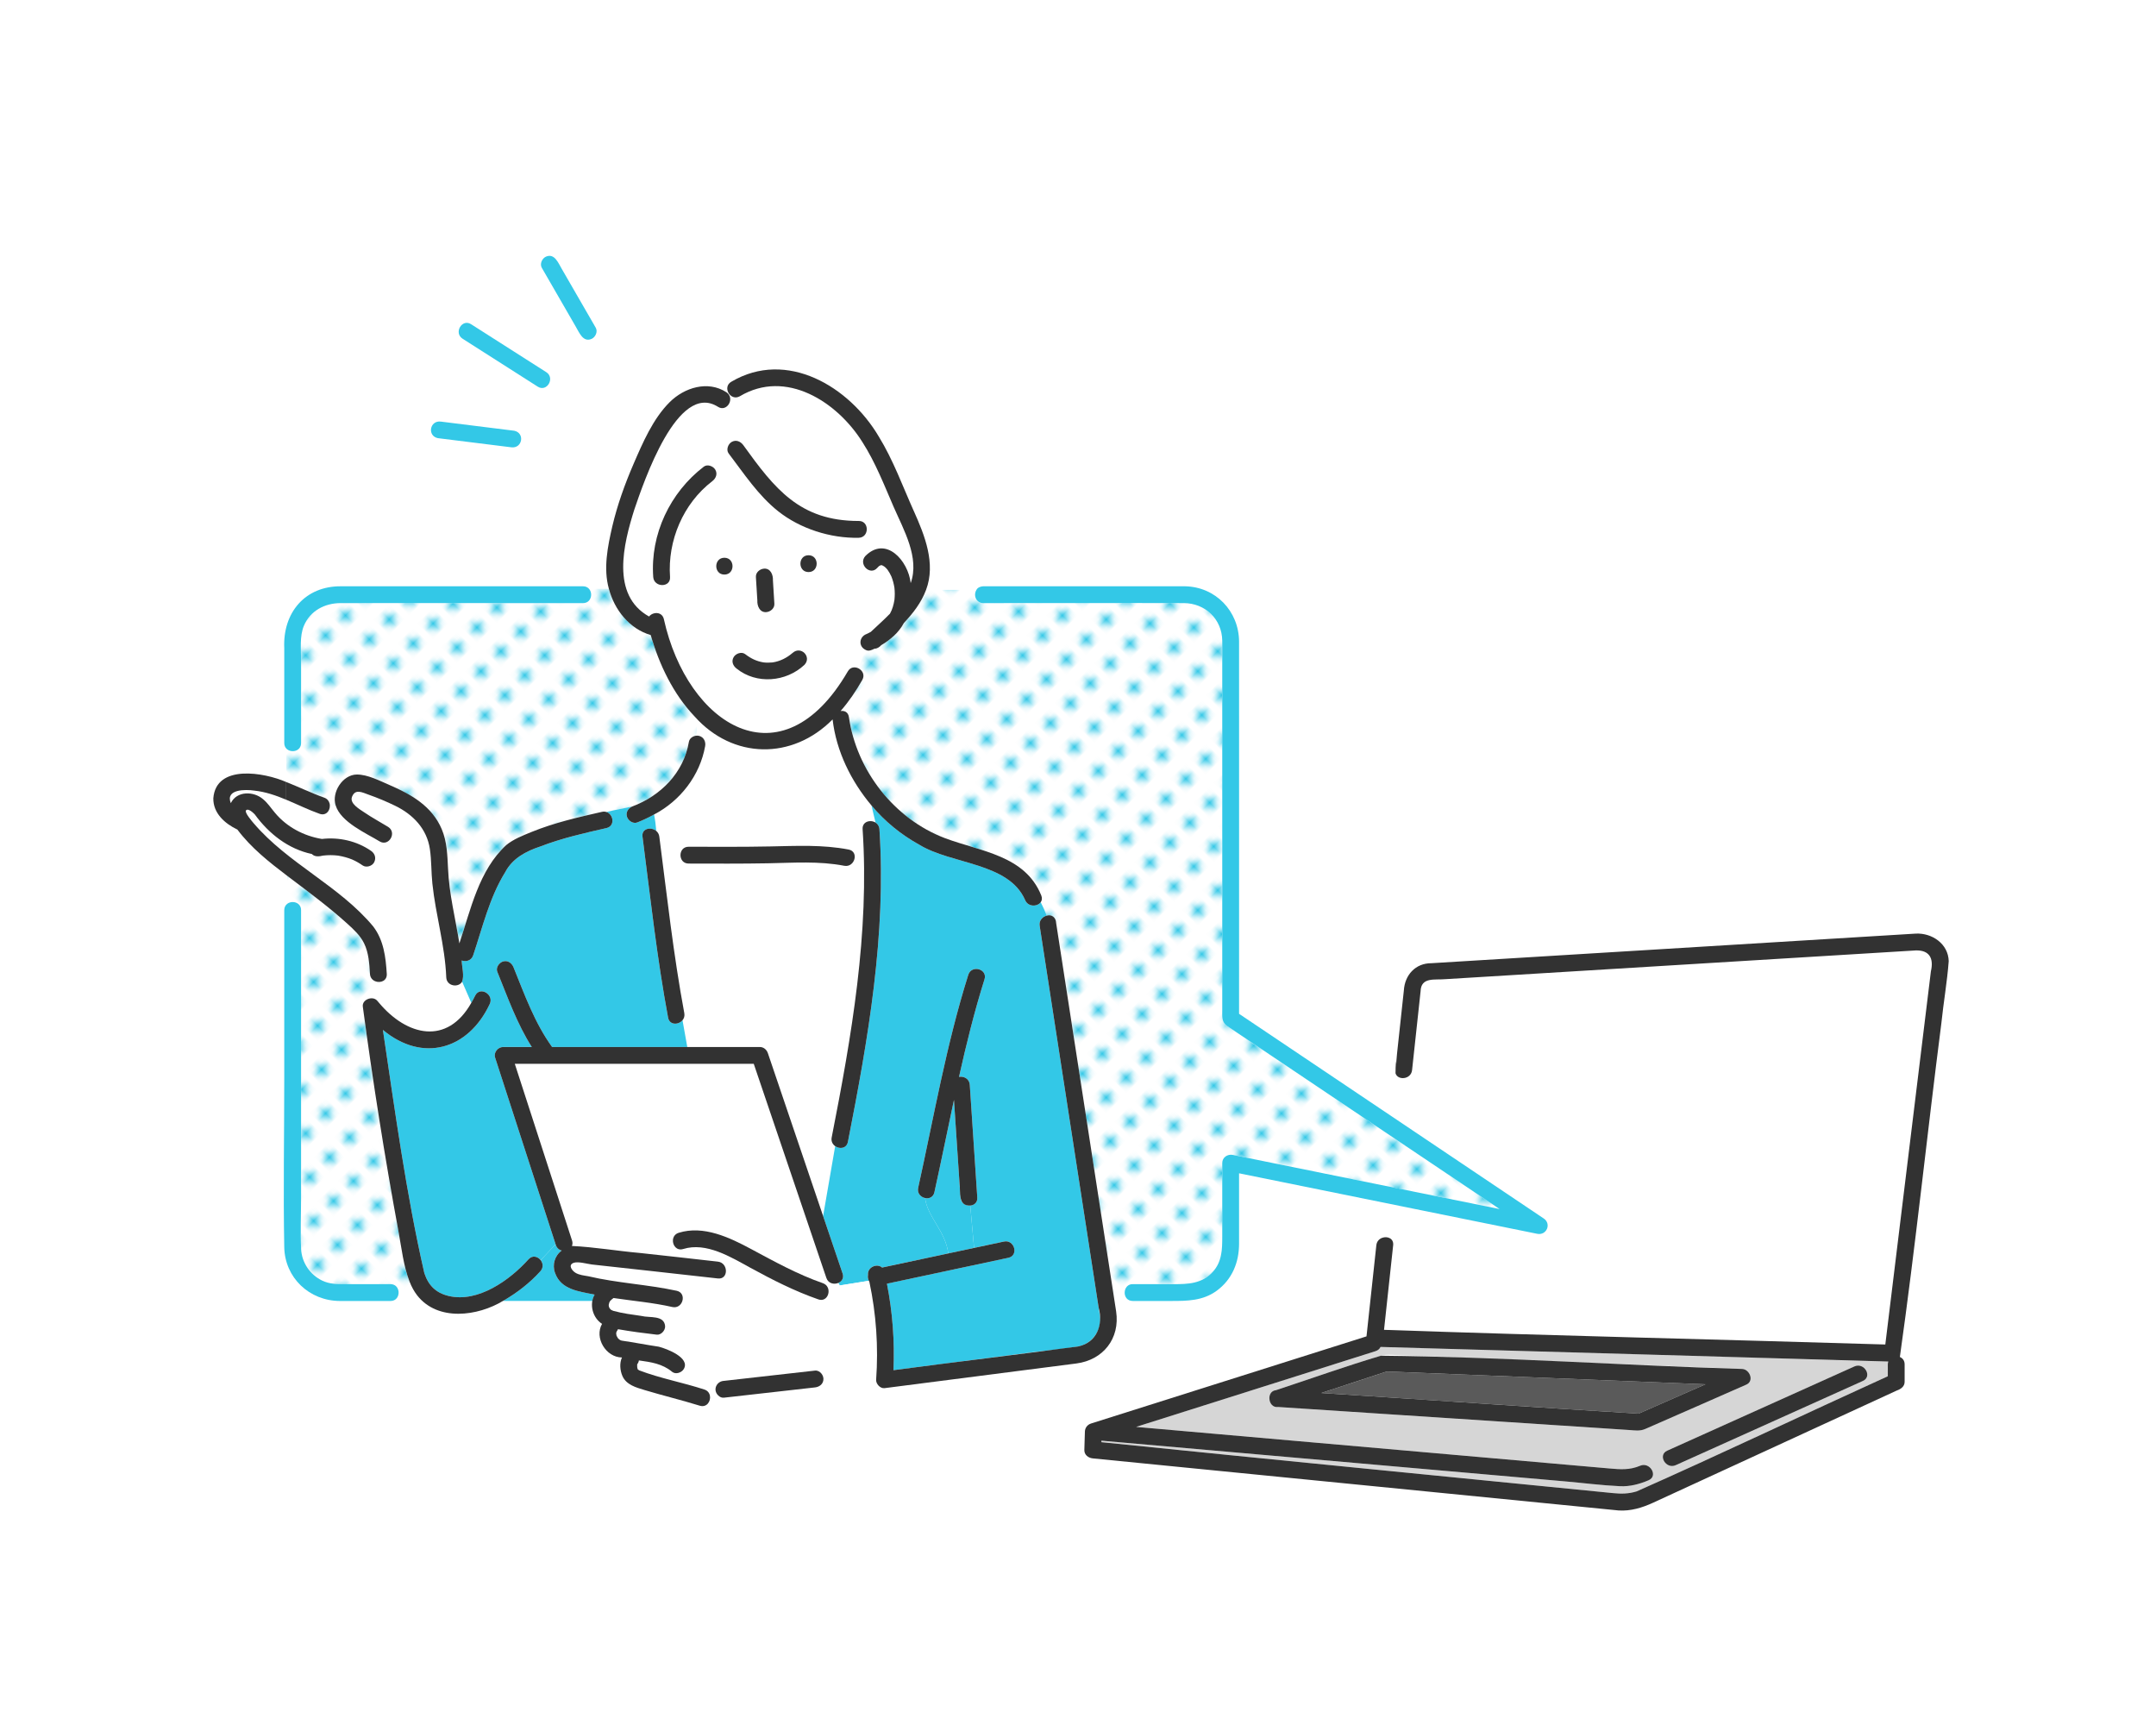<?xml version="1.0" encoding="UTF-8"?><svg id="a" xmlns="http://www.w3.org/2000/svg" width="400" height="320" xmlns:xlink="http://www.w3.org/1999/xlink" viewBox="0 0 400 320"><defs><style>.c{fill:#5a5a5a;}.d{fill:#fff;}.e{fill:none;}.f{fill:#d6d6d6;}.g{fill:url(#b);}.h{fill:#33c8e7;}.i{fill:#323232;}</style><pattern id="b" x="0" y="0" width="4.978" height="5.185" patternTransform="translate(5470.123 -8301.479) rotate(-45) scale(1.045)" patternUnits="userSpaceOnUse" viewBox="0 0 4.978 5.185"><rect class="e" x="0" width="4.978" height="5.185"/><rect class="d" x="0" y="-0" width="4.978" height="5.185"/><circle class="h" cx="2.489" cy="2.592" r="1.058"/></pattern></defs><path class="f" d="M315.31,251.552c-19.725-.562-39.449-1.124-59.174-1.686-.165.344-.465.634-.928.78-14.81,4.684-29.62,9.369-44.43,14.053,27.085,2.378,54.17,4.755,81.255,7.133,2.188.192,4.377.384,6.565.576,1.981.174,3.74.325,5.692-.506,1.828-.779,3.416,1.909,1.575,2.694-1.68.716-3.455,1.19-5.3,1.105-3.435-.158-6.881-.604-10.306-.905-28.637-2.513-57.273-5.028-85.91-7.541-.003.093-.006.185-.008.278,31.636,3.238,63.296,6.293,94.942,9.449,1.492.148,2.88.141,4.366-.321,15.605-6.922,31.044-14.29,46.595-21.359.049-.897-.113-1.859.091-2.732-11.673-.246-23.347-.755-35.024-1.018ZM305.234,265.088c-1.016.441-1.93.26-3.015.189-21.697-1.423-43.394-2.846-65.09-4.268-.963.142-1.582-.668-1.614-1.51-.066-.757.336-1.526,1.212-1.609,6.483-2.132,12.934-4.451,19.474-6.394.888-.264,1.691-.174,2.616-.137,21.465.864,42.931,1.728,64.396,2.592,1.406.057,2.302,2.243.787,2.907-6.255,2.743-12.5,5.512-18.767,8.231ZM345.622,256.174c-11.576,5.209-23.153,10.417-34.729,15.626-1.818.818-3.403-1.872-1.575-2.694,11.576-5.208,23.152-10.417,34.729-15.626,1.818-.818,3.403,1.872,1.575,2.694Z"/><path class="c" d="M263.888,254.683c-2.268-.096-4.54-.175-6.806-.274.615.068.303-.021-.135.123-3.94,1.294-7.88,2.588-11.82,3.881,19.629,1.256,39.26,2.637,58.885,3.827,4.137-1.814,8.273-3.628,12.409-5.442-17.511-.704-35.022-1.409-52.533-2.114Z"/><path class="d" d="M258.471,230.999c-.565,5.232-1.13,10.464-1.695,15.696,30.994,1.078,62.001,1.772,93.002,2.72,2.819-23.079,5.639-46.158,8.459-69.236.525-2.34-.18-3.937-2.814-3.866-30.094,1.836-60.209,3.676-90.293,5.516-1.202.202-1.456.999-1.572,2.074-.526,4.87-1.052,9.74-1.578,14.61-.191,1.767-2.695,1.963-3.076.565l-2.451,30.542c.954-.337,2.155.117,2.019,1.38Z"/><path class="h" d="M303.722,262.366c.03-.015.062-.026.092-.041-.287.099-.55.267-.092.041Z"/><path class="i" d="M309.319,269.106c-1.828.823-.244,3.512,1.575,2.694,11.576-5.209,23.153-10.417,34.729-15.626,1.828-.822.243-3.512-1.575-2.694-11.576,5.208-23.152,10.417-34.729,15.626Z"/><path class="i" d="M355.426,173.192c-29.955,1.839-59.912,3.646-89.866,5.49-2.963-.008-4.929,2.196-5.103,5.04-.416,3.854-.832,7.709-1.249,11.563l-.304,3.793c.381,1.398,2.885,1.202,3.076-.565.526-4.87,1.052-9.74,1.578-14.61.073-2.713,2.642-2.077,4.572-2.258,29.098-1.771,58.195-3.565,87.293-5.333,2.557-.08,3.373,1.496,2.814,3.866-2.819,23.079-5.639,46.158-8.459,69.236-31-.947-62.007-1.642-93.002-2.72.565-5.232,1.13-10.464,1.695-15.696.136-1.262-1.064-1.717-2.019-1.38l-.604,7.532.604-7.532c-.553.195-1.023.654-1.101,1.38-.609,5.636-1.217,11.272-1.826,16.908-17.034,5.388-34.067,10.775-51.101,16.163-.674.213-1.124.796-1.145,1.504-.034,1.136-.068,2.272-.102,3.408-.027.903.741,1.479,1.56,1.56,32.522,3.219,65.046,6.442,97.568,9.66,2.238.144,4.376-.509,6.382-1.432,4.208-1.937,8.416-3.874,12.624-5.811,10.87-5.004,21.741-10.008,32.611-15.012.763-.267,1.463-.761,1.441-1.654v-3.196c0-.703-.385-1.155-.883-1.366,2.896-20.532,5.043-41.251,7.69-61.844.396-3.866,1.082-7.723,1.372-11.587-.081-3.222-3.099-5.259-6.116-5.109ZM350.243,253.098v2.205c-15.55,7.069-30.99,14.437-46.595,21.359-1.486.461-2.874.469-4.366.321-31.646-3.156-63.306-6.211-94.942-9.449.003-.093.006-.185.008-.278,28.637,2.513,57.273,5.028,85.91,7.541,3.425.301,6.871.747,10.306.905,1.844.085,3.62-.389,5.3-1.105,1.841-.785.253-3.473-1.575-2.694-1.952.832-3.71.68-5.692.506-2.188-.192-4.377-.384-6.565-.576-27.085-2.378-54.17-4.755-81.255-7.133,14.81-4.684,29.62-9.368,44.43-14.053.463-.146.763-.436.928-.78,31.4.874,62.805,1.812,94.198,2.705-.054.158-.091.33-.091.527Z"/><path class="i" d="M259.198,195.382c-.064,1.217-.416,2.49-.294,3.696l.304-3.793c-.003.032-.007.064-.01.097Z"/><path class="i" d="M323.213,253.95c-22.324-.668-44.721-2.246-67.012-2.455-6.541,1.943-12.992,4.263-19.475,6.394-.876.083-1.278.852-1.212,1.609.032.842.65,1.652,1.614,1.51,21.697,1.423,43.394,2.846,65.09,4.268,1.085.071,2.0.252,3.015-.189,6.266-2.718,12.511-5.487,18.767-8.231,1.514-.664.619-2.85-.787-2.907ZM303.722,262.366c-.458.226-.194.059.092-.041-.03.014-.062.026-.092.041ZM304.825,261.882c-.27.119-.543.236-.814.357-19.625-1.189-39.256-2.571-58.885-3.827,3.94-1.293,7.88-2.587,11.82-3.881.438-.144.75-.054.135-.123,19.778.796,39.56,1.592,59.34,2.388-3.865,1.695-7.73,3.39-11.596,5.086Z"/><path class="g" d="M270.822,219.321c-14.371-9.66-28.753-19.305-43.122-28.967-1.1-.773-.938-1.769-.938-2.939v-64.438c0-1.375.018-2.751,0-4.126-.053-4.002-3.165-6.949-7.125-6.972-12.297-.039-24.595.02-36.892,0-1.513.233-2.278-1.381-1.59-2.452h-9.343c-.879,2.36-2.412,4.332-4.116,6.148-.952,1.781-2.516,3.123-4.201,4.111-.332.368-.809.673-1.246.649-.52.264-1.105.544-1.667.218-.556,1.143-.937,2.285-1.319,3.428.736.364,1.239,1.232.716,2.153-1.153,2.033-2.483,4.001-4.027,5.769.698-.118,1.406.19,1.541,1.1,1.402,9.929,8.426,18.923,17.833,22.484,6.598,2.48,14.852,3.162,17.86,10.628.204.506.125.931-.106,1.249.423.831.793,1.662,1.129,2.493.933-.267,1.701.349,1.734,1.362,3.614,23.22,7.163,46.473,10.77,69.703h2.378c-.771-.787-.524-2.424.739-2.667,2.617-.09,5.25-.003,7.871-.033,6.168.319,9.412-2.558,9.06-8.838 0-4.543 0-9.087 0-13.63,0-1.068.993-1.703,1.975-1.504,16.494,3.347,32.988,6.693,49.481,10.04-2.465-1.656-4.931-3.312-7.396-4.968Z"/><path class="h" d="M113.032,241.658c.005-.014.009-.025.014-.04-.063.109-.047.095-.014.04Z"/><path class="h" d="M112.92,242.097c.012-.016.014-.03.021-.045.001-.02.003-.025.004-.04-.008.029-.012.067-.026.085Z"/><path class="h" d="M112.945,242.257c-.001-.008-.002-.015-.003-.024-.002.111.005.089.003.024Z"/><path class="h" d="M165.942,109.027c-.009-.076-.036-.23,0,0h0Z"/><path class="h" d="M112.941,242.233c0-.012-0-.012 0-.028-.004-.033-.012-.066-.026-.091.014.024.02.073.026.119Z"/><path class="h" d="M112.946,242.012c.009-.031.022-.055.028-.092-.006-.022-.02.008-.028.092Z"/><path class="h" d="M113.216,241.302c.037-.042.101-.108.095-.105-.035.019-.066.059-.095.105Z"/><path class="h" d="M113.324,242.95c-.045-.043-.104-.101-.101-.086.004.021.048.053.101.086Z"/><path class="d" d="M160.249,158.326h-1.8c.459.992-.375,2.56-1.825,2.28-4.689-.906-9.456-.545-14.198-.458-4.889.089-9.779.058-14.669.049-.961-.002-1.456-.716-1.499-1.459h-3.486c1.232,9.76,2.379,19.533,4.184,29.208.1.534-.054.98-.332,1.313l.887,4.966h13.446c.715,0,1.282.49,1.504,1.145,3.416,10.071,6.832,20.141,10.248,30.212l2.241-12.964c-.473-.334-.788-.9-.647-1.617,3.408-17.344,6.491-34.949,5.945-52.674Z"/><path class="d" d="M127.757,157.077c5.058.01,10.117.043,15.175-.058,4.875-.098,9.701-.352,14.521.579.514.1.834.379.995.729h1.8c-.046-1.501-.109-3.002-.21-4.505-.095-1.427,1.45-1.827,2.402-1.226-.238-1.057-.538-2.114-.75-3.17-3.8-4.515-6.539-10.075-7.221-15.968-7.471,7.555-18.503,7.413-25.604-.554.461,1.192.512,2.385.267,3.577,1.108-.169,1.923.922,1.686,1.954-.97,5.423-4.61,10.129-9.47,12.658.195.985.327,2.015.408,3.057.289.246.505.592.564,1.046.153,1.18.302,2.361.451,3.542h3.486c-.046-.813.45-1.663,1.499-1.661Z"/><path class="h" d="M204.098,244.314c-3.735-24.188-7.474-48.378-11.21-72.567-.155-1.004.552-1.699,1.321-1.89-.336-.831-.706-1.662-1.129-2.493-.619.854-2.362.92-2.902-.42-3.058-6.976-13.683-6.574-19.646-10.258-3.353-1.844-6.388-4.323-8.841-7.261.212,1.057.512,2.114.75,3.17.388.244.679.65.718,1.226,1.304,19.511-2.1,38.937-5.847,58.008-.246,1.25-1.542,1.367-2.362.788l-2.241,12.964c1.204,3.55,2.408,7.1,3.612,10.65.292.861-.163,1.496-.808,1.763l.28.466,5.404-.865c-.168-.345-.232-.736-.157-1.096-.142-1.467,1.7-2.189,2.608-1.362,4.094-.873,8.189-1.747,12.284-2.621-.473-4.07-3.909-6.827-4.304-10.272-.793-.172-1.504-.883-1.279-1.903,2.918-13.21,5.225-26.581,9.296-39.507.602-1.911,3.613-1.09,3.009.83-1.877,5.96-3.372,12.016-4.732,18.106.864-.167,1.923.322,1.999,1.465.058.877.117,1.755.175,2.632.406,6.095.813,12.189,1.219,18.284.062.936-.584,1.427-1.305,1.488l.705,7.857c1.847-.394,3.694-.788,5.54-1.182,1.961-.418,2.792,2.59.829,3.009-7.511,1.603-15.022,3.205-22.533,4.807,1.038,5.282,1.448,10.665,1.209,16.044,8.631-1.11,17.262-2.22,25.893-3.33,2.794-.359,5.647-.582,8.42-1.083,2.494-.45,4.305-2.956,4.024-5.45Z"/><path class="h" d="M178.195,222.153c-.402-6.037-.805-12.074-1.207-18.111-1.222,5.708-2.371,11.434-3.63,17.131-.207.939-1.003,1.232-1.73,1.074.395,3.445,3.831,6.202,4.304,10.272,1.594-.34,3.189-.68,4.783-1.02l-.705-7.857c-.824.07-1.745-.425-1.815-1.488Z"/><path class="d" d="M155.514,237.995c-.784.325-1.849.105-2.201-.933-4.491-13.239-8.981-26.478-13.471-39.717h-44.334c3.541,10.925,7.081,21.849,10.621,32.774.126.389.097.73-.025,1.014,4.198.198,8.454.933,12.662,1.303,1.782-1.817,3.614-2.843,6.084-2.419.049-.569.38-1.111,1.079-1.328,4.61-1.431,9.451.884,13.423,3.015,4.362,2.341,8.615,4.7,13.308,6.333.445.155.735.443.9.781l2.235-.358-.28-.466Z"/><path class="d" d="M161.293,237.78c-.037-.058-.064-.121-.094-.183l-5.404.865.243.405-.243-.405-2.235.358c.537,1.095-.278,2.733-1.73,2.228-4.427-1.541-8.523-3.634-12.626-5.874-3.592-1.961-8.163-4.803-12.445-3.474-1.221.379-1.992-.694-1.908-1.681-2.47-.424-4.302.602-6.084,2.419,4.809.526,9.618,1.052,14.424,1.604,1.975.227,1.991,3.349,0,3.12-7.787-.897-15.583-1.714-23.372-2.59-.852-.096-2.607-.63-3.438-.292-1.027.417-.253,1.425.362,1.814.683.431,1.603.518,2.382.655,5.417,1.278,10.997,1.524,16.431,2.7,1.96.446,1.125,3.454-.829,3.009-3.592-.818-7.266-1.123-10.902-1.667-.083.082-.245.184-.317.248.015-.014.04-.036.084-.076-.142.104-.252.273-.392.369-.051.087-.095.188-.132.251-.008.026-.019.051-.035.078-.013.036-.024.067-.023.062-.015.049-.023.125-.035.2.006.021-.004.075-.032.132-.004.05.002.104-0.0.154.003.02.003.034.003.052.004.065.146.553.075.299-.062-.228.012.008.047.068.03.052.064.101.095.152.06.057.158.129.195.195.177.101.247.133.401.192,1.496.452,4.351.821,5.262.955,1.477.385,4.222-.21,4.378,1.909.035.778-.746,1.651-1.56,1.56-2.405-.278-4.803-.591-7.188-1.013-.066.161-.157.315-.264.46-.002.005-.003.012-.005.017.084-.094-.014.088-.018.06-.016.06-.029.11-.037.134-.004.071-.003.141,0,.212.021.072.056.279.064.342.075.141.178.303.252.443.05.043.198.182.24.233.071.05.146.094.222.136.017-0.0.164.059.229.08,2.353.339,4.514.779,6.896,1.129,1.521.397,5.843,2.038,4.639,4.129-.393.671-1.457,1.062-2.134.56-1.835-1.539-3.949-1.825-6.204-2.142-.03.242-.133.484-.307.713-.001.073-.011.117-.015.1-.004.166.008.401.013.469.024.076.072.276.083.335.016.027.025.043.031.055.066.046.178.122.256.174,3.901,1.484,8.084,2.249,12.063,3.545.626.193.955.645,1.054,1.144l1.524-.054c-1.025-1.018-.3-2.605,1.072-2.686,5.638-.636,11.275-1.272,16.913-1.907.926-.097,1.703.955,1.535,1.804l9.797-.118c.434-6.098.018-12.188-1.257-18.16Z"/><path class="d" d="M59.31,150.971c-2.076-.734-4.121-1.748-6.207-2.617v.11-.11c-1.921-.801-3.876-1.48-5.925-1.692-1.567-.233-5.426-.312-4.356,2.332,1.098-2.3,4.247-2.253,5.983-.74.894.731,1.503,1.711,2.252,2.578,2.187,2.602,5.329,4.254,8.662,4.799,3.185-.367,6.47.37,9.126,2.212.718.498.98,1.338.56,2.134-.373.705-1.462,1.026-2.134.56-.601-.421-1.277-.805-1.945-1.098-.806-.326-1.65-.556-2.507-.7-.078-.011-.118-.018-.135-.021-.898-.108-1.81-.11-2.709-.005-.019.003-.034.005-.06.009-.707.176-1.541.259-2.06-.297-4.38-.923-7.99-3.782-10.576-7.331-.196-.213-1.218-1.246-1.638-.761-.326.377,1.137,2.046,1.398,2.361,4.157,4.868,9.653,8.298,14.637,12.231,5.989,4.7,9.948,7.501,10.081,15.739.079,1.294-1.186,1.744-2.131,1.37l.677,3.98c5.182,6.189,12.658,7.965,17.139.02l-1.711-3.925c-.651,1.149-2.862.879-2.937-.802-.232-5.909-1.97-11.563-2.58-17.427-.221-2.12-.147-4.28-.462-6.388-.766-5.786-6.418-8.361-11.347-10.069-1.193-.42-2.485-1.148-3.09.372-.504,1.265,1.399,2.312,2.284,2.916,1.419.969,2.936,1.781,4.4,2.677,1.712,1.047.143,3.745-1.575,2.694-2.443-1.495-7.2-3.557-8.153-6.685l-1.131-.377c.298,1.074-.497,2.423-1.83,1.951Z"/><path class="g" d="M128.867,132.903c-3.954-4.15-6.56-9.6-8.142-15.096-3.963-1.164-6.729-4.679-7.761-8.585h-3.693c.785.868.417,2.658-1.104,2.658h-12.089c-10.965,0-21.93-.03-32.895,0-2.923.008-5.635,1.41-6.806,4.217-.806,1.932-.518,4.344-.518,6.393v15.353c0,1.585-1.935,1.913-2.755.999v6.228c2.371.924,4.691,2.064,7.036,2.894.559.198.875.604,1.001,1.057l1.131.377c-.78-2.387,1.274-5.691,3.932-5.72,2.038.001,4.25,1.175,6.079,1.957,4.033,1.726,7.874,3.939,9.669,8.174.986,2.327,1.046,4.832,1.173,7.319.191,4.689,1.373,9.273,2.103,13.881,2.12-6.335,3.614-13.538,8.679-18.229,1.361-1.111,3.049-1.766,4.66-2.424,4.223-1.724,8.681-2.745,13.116-3.753.305-.069.578-.048.822.028,1.613-.408,3.261-.66,4.772-1.014,5.303-1.991,9.568-6.251,10.534-12.012.119-.624.712-1.043,1.322-1.125.245-1.192.194-2.385-.267-3.577Z"/><path class="d" d="M133.189,75.455c-7.489-4.739-13.759,13.977-15.504,19.068-2,6.35-4.413,15.873,2.734,19.843.708-.893,2.399-.952,2.742.471,4.342,19.712,21.878,30.851,34.124,9.721.469-.827,1.317-.905,1.978-.578.382-1.143.763-2.285,1.319-3.428-1.384-.668-1.174-2.442.195-2.938.275-.115.527-.261.786-.397,1.148-1.086,2.393-2.192,3.552-3.375.452-.792.689-1.689.834-2.584.076-.739.077-1.483-.006-2.221-.111-.717-.296-1.424-.567-2.099-.203-.437-.433-.863-.718-1.252-.15-.189-.341-.388-.53-.548-.151-.092-.31-.177-.453-.276.055.038.169.112.18.114.003.004-.021-.01-.082-.05-.049-.026-.111-.056-.169-.068-.054 0-.094-.004-.115-.011-.019-.001-.039-.002-.057.001-.005.002-.006.003-.011.005-.22.097-.231.133-.052.007-.001 0-.006.002-.007.002-.09.059-.202.122-.292.163-.096.121-.222.22-.325.336-1.344,1.499-3.543-.715-2.206-2.206,3.804-3.836,7.956.829,8.422,5.018,1.693-4.733-1.327-9.921-3.169-14.152-3.37-8.236-7.24-17.233-15.881-21.098-4.18-1.925-8.664-1.687-12.648.581-1.749.996-3.32-1.701-1.575-2.694.378-.215.761-.41,1.146-.595-1.539.144-3.054.746-4.431,1.581.813.168,1.609.475,2.36.963,1.679,1.092.114,3.792-1.575,2.694ZM132.149,89.263c-5.404,4.135-8.319,11.034-7.837,17.771.143,2.007-2.978,1.991-3.12,0-.566-7.92,3.117-15.67,9.383-20.465.673-.515,1.75-.098,2.134.56.463.791.108,1.623-.56,2.134ZM149.253,123.327c-3.396,3.196-8.889,3.673-12.581.708-.674-.509-1.027-1.335-.56-2.134.39-.666,1.462-1.068,2.134-.56,1.115.85,2.13,1.326,3.41,1.538.548.067,1.106.061,1.654.007,1.406-.199,2.703-.87,3.735-1.766,1.54-1.383,3.609.716,2.206,2.206ZM140.241,107.042c-.054-.872.758-1.524,1.56-1.56,1.188-.041,1.652,1.184,1.599,2.184.089,1.444.179,2.888.268,4.332.054.872-.758,1.524-1.56,1.56-.878.039-1.51-.747-1.56-1.56-.102-1.652-.204-3.304-.306-4.956ZM150.009,106.122c-2.011,0-2.007-3.12,0-3.12,2.011,0,2.008,3.12,0,3.12ZM135.743,81.984c.795-.453,1.621-.116,2.134.56,5.847,8.119,10.496,14.106,21.428,14.101,2.012-.042,2.005,3.078-0,3.12-5.216.11-10.828-1.67-14.923-4.915-3.718-2.947-6.357-6.992-9.199-10.731-.509-.669-.105-1.756.56-2.134Z"/><path class="h" d="M102.965,236.103c-.542-1.486-.042-3.199,1.256-4.118-.516-.106-.983-.536-1.141-1.162l-2.772,2.945c.434.56.554,1.377-.05,2.05-1.959,2.178-4.406,4.075-6.947,5.512h16.588c.081-.409.218-.802.411-1.169-2.837-.606-6.239-.869-7.346-4.059Z"/><path class="g" d="M73.956,228.582c-2.565-13.89-4.769-27.844-6.643-41.845-.179-1.335,1.843-2.071,2.663-1.103.107.126.218.252.328.378l-.677-3.98c-.521-.206-.946-.66-.989-1.37-.115-1.891-.237-3.941-1.09-5.671-.712-1.444-1.901-2.551-3.078-3.617-3.538-3.205-7.359-6.008-11.161-8.886v5.165c.899-.668,2.55-.274,2.55,1.188v53.369c0,3.158-.144,6.352.008,9.507.12,2.491,1.658,4.758,3.898,5.838,1.362.657,2.784.666,4.25.666h8.436c1.234,0,1.706,1.175,1.425,2.083h3.527c-2.442-3.299-2.674-7.803-3.446-11.722Z"/><path class="h" d="M93.355,178.353c.88-.242,1.603.309,1.919,1.09,2.06,5.086,3.914,10.299,7.154,14.782h25.084l-.887-4.966c-.745.895-2.409.952-2.677-.484-2.075-11.12-3.295-22.369-4.747-33.58-.198-1.528,1.597-1.862,2.556-1.046-.082-1.042-.213-2.072-.408-3.057-1.006.554-2.042,1.057-3.118,1.474-.79.306-1.713-.34-1.919-1.09-.226-.823.25-1.527.964-1.86-1.511.354-3.159.606-4.772,1.014,1.323.409,1.661,2.605.008,2.981-4.13.939-8.283,1.881-12.244,3.407-2.674.884-5.191,2.198-6.544,4.789-2.917,4.699-4.19,10.22-5.935,15.409-.34,1.01-1.351,1.245-2.127.96.033,1.229.51,2.774.07,3.932l1.711,3.925c.257-.438.495-.884.713-1.331.88-1.807,3.57-.223,2.694,1.575-3.972,8.451-12.452,10.912-19.809,4.78,2.248,15.072,4.294,30.27,7.685,45.114.767,2.316,2.167,3.69,4.547,4.249,5.437,1.277,11.324-2.96,14.78-6.806.738-.821,1.729-.524,2.256.156l2.772-2.945c-3.74-11.541-7.481-23.083-11.221-34.625-.315-.973.528-1.975,1.504-1.975h5.299c-2.749-4.327-4.478-9.215-6.397-13.953-.318-.786.349-1.716,1.09-1.919Z"/><path class="h" d="M115.33,248.689c-.146-.044-.104-.02,0,0h0Z"/><path class="h" d="M114.385,247.035c-.012.017-.022.035-.035.052.013-.017.02-.024.029-.034.002-.006.003-.011.006-.018Z"/><path class="h" d="M113.046,241.619c.007-.013.011-.02.021-.038.006-.019.014-.039.007-.046.001.001-.013.042-.028.084Z"/><path class="i" d="M163.159,153.822c-.038-.576-.33-.982-.718-1.226.526,2.336.741,4.672-1.01,7.007,1.752-2.336,1.536-4.672,1.01-7.007-.952-.6-2.498-.201-2.402,1.226,1.286,19.247-2.039,38.366-5.736,57.178-.141.718.174,1.283.647,1.617l.47-2.721-.47,2.721c.819.579,2.116.462,2.362-.788,3.748-19.071,7.151-38.497,5.847-58.008Z"/><path class="i" d="M125.835,184.83l.791,4.429c.278-.333.431-.78.332-1.313-2.024-10.846-3.22-21.815-4.636-32.751-.059-.454-.275-.8-.564-1.046.149,1.904.153,3.821.153,5.454,0-1.633-.004-3.55-.153-5.454-.959-.816-2.754-.482-2.556,1.046,1.452,11.211,2.672,22.461,4.747,33.58.268,1.436,1.932,1.379,2.677.484l-.791-4.429Z"/><path class="i" d="M142.426,160.148c4.742-.087,9.508-.448,14.198.458,1.962.379,2.802-2.627.829-3.009-4.82-.931-9.646-.676-14.521-.579-5.058.101-10.117.068-15.175.058-2.008-.004-2.011,3.116,0,3.12,4.89.01,9.78.04,14.669-.049Z"/><path class="i" d="M159.305,96.644c-10.944.002-15.579-5.984-21.427-14.101-.514-.676-1.339-1.012-2.134-.56-.665.378-1.068,1.465-.56,2.134,2.842,3.739,5.481,7.783,9.199,10.731,4.094,3.245,9.707,5.025,14.923,4.915,2.005-.042,2.012-3.162,0-3.12Z"/><path class="i" d="M142.108,113.558c.802-.036,1.614-.688,1.56-1.56-.089-1.444-.179-2.888-.268-4.332.053-.999-.411-2.226-1.599-2.184-.802.036-1.614.688-1.56,1.56.089,1.444.179,2.888.268,4.332-.054.999.411,2.226,1.599,2.184Z"/><path class="i" d="M134.396,103.467c-2.008,0-2.011,3.12,0,3.12,2.008,0,2.011-3.12,0-3.12Z"/><path class="i" d="M150.009,103.002c-2.007,0-2.011,3.12,0,3.12,2.008,0,2.011-3.12,0-3.12Z"/><path class="i" d="M136.672,124.036c3.692,2.964,9.184,2.487,12.58-.709,1.401-1.489-.664-3.59-2.206-2.206-1.033.897-2.328,1.567-3.735,1.766-.549.054-1.106.059-1.654-.007-1.28-.212-2.294-.688-3.41-1.538-.673-.508-1.744-.107-2.134.56-.468.8-.115,1.625.56,2.135Z"/><path class="i" d="M129.73,136.515c-.19-.052-.394-.062-.597-.035-.302,1.468-1.044,2.935-2.022,4.403.978-1.468,1.721-2.935,2.022-4.403-.611.082-1.203.5-1.322,1.125-.966,5.761-5.232,10.021-10.534,12.012.522-.122,1.033-.254,1.514-.414-.481.16-.992.292-1.514.414-.715.333-1.191,1.037-.964,1.86.206.75,1.129,1.396,1.919,1.09,1.076-.417,2.112-.92,3.118-1.474-.13-.655-.28-1.295-.478-1.889.198.594.349,1.234.478,1.889,4.86-2.529,8.501-7.234,9.47-12.658.157-.827-.231-1.683-1.09-1.919Z"/><path class="i" d="M179.645,180.837c-4.071,12.926-6.378,26.297-9.296,39.507-.225,1.021.486,1.731,1.279,1.903-.152-1.328.144-2.757,1.242-4.405-1.098,1.648-1.395,3.077-1.242,4.405.727.158,1.522-.135,1.73-1.074,1.258-5.697,2.408-11.423,3.63-17.131.344,5.16.688,10.319,1.032,15.479.22,1.605-.348,4.238,1.991,4.12l-.551-6.142.551,6.142c.72-.061,1.367-.552,1.305-1.488-.406-6.094-.813-12.189-1.219-18.284-.058-.877-.117-1.755-.175-2.632-.076-1.143-1.134-1.632-1.999-1.465,1.36-6.09,2.855-12.146,4.732-18.106.605-1.92-2.407-2.741-3.009-.83Z"/><path class="i" d="M100.309,233.769l-3.443,3.659,3.443-3.659c-.527-.679-1.519-.977-2.256-.156-3.455,3.847-9.342,8.083-14.78,6.806-2.38-.559-3.78-1.933-4.547-4.249-3.392-14.844-5.437-30.042-7.685-45.114,7.365,6.135,15.837,3.667,19.809-4.78.876-1.798-1.814-3.381-2.694-1.575-.218.447-.456.893-.713,1.331l.999,2.291-.999-2.291c-4.485,7.951-11.964,6.161-17.139-.02l.673,3.955-.673-3.955c-.11-.126-.221-.252-.328-.378-.82-.968-2.842-.232-2.663,1.103,1.874,14,4.078,27.954,6.643,41.845.559,3.027.903,6.255,2.021,9.141.377.975.847,1.835,1.425,2.581h3.027-3.027c3.804,4.867,11.241,3.894,16.006.974,2.501-1.432,4.918-3.307,6.85-5.459.604-.673.484-1.491.05-2.05Z"/><path class="i" d="M169.547,94.83c-2.083-4.641-3.833-9.499-6.508-13.847-5.469-9.269-17.051-16.247-27.35-10.171-1.745.993-.174,3.69,1.575,2.694,8.563-5.104,18.06,1.028,22.745,8.517,2.403,3.753,4.017,7.928,5.784,11.999,1.842,4.231,4.862,9.419,3.169,14.152-.466-4.19-4.619-8.853-8.422-5.018-1.337,1.491.863,3.705,2.206,2.206.103-.117.228-.216.325-.336.091-.041.202-.104.292-.163.001-0.0.006-.002.007-.002-.18.126-.168.09.052-.007.005-.002.006-.003.011-.005.018-.003.038-.002.057-.001-.03-.012-.01-.015.06-.001.048.007.096.016.138.009-.033.005-.056.003-.084.003.059.012.12.042.169.068-.03-.019-.047-.029-.098-.065.142.099.302.184.453.276.189.16.38.359.53.548.285.389.515.816.718,1.252.27.674.456,1.381.567,2.099.083.738.082,1.482.006,2.221-.145.895-.382,1.792-.834,2.584-1.158,1.183-2.404,2.289-3.552,3.375-.259.136-.511.282-.786.397-1.369.496-1.578,2.27-.195,2.938.245-.503.513-1.007.849-1.51-.336.503-.604,1.007-.849,1.51.562.326,1.147.046,1.667-.218.437.025.914-.281,1.246-.649,1.685-.988,3.25-2.33,4.201-4.111,1.703-1.816,3.237-3.788,4.116-6.148h-3.652,3.652c1.842-4.887-.249-10.106-2.264-14.598ZM165.942,109.027c-.036-.23-.009-.076,0,0h0Z"/><path class="i" d="M57.623,147.848l3.517,1.173c-.126-.454-.442-.86-1.001-1.057-2.346-.829-4.666-1.969-7.036-2.894v3.284c2.086.87,4.131,1.884,6.207,2.617,1.334.472,2.128-.877,1.83-1.951l-3.517-1.173Z"/><path class="i" d="M69.247,171.869c-6.294-7.566-15.831-11.676-22.207-19.176-.261-.314-1.724-1.984-1.398-2.36.42-.485,1.441.548,1.638.761,2.585,3.549,6.196,6.408,10.576,7.331.519.556,1.353.473,2.06.297.026-.004.041-.006.06-.009.899-.104,1.81-.102,2.709.005.016.003.056.009.135.021.857.144,1.701.374,2.507.7.668.293,1.343.676,1.945,1.098.672.466,1.762.146,2.134-.56.421-.796.158-1.637-.56-2.134-2.656-1.842-5.941-2.579-9.126-2.212-3.332-.545-6.475-2.197-8.662-4.799-.749-.867-1.358-1.846-2.252-2.578-1.735-1.513-4.888-1.561-5.984.74-1.069-2.646,2.789-2.565,4.356-2.332,2.048.212,4.004.891,5.925,1.692v-3.284c-4.028-1.769-13.022-3.383-13.525,3.011-.049,2.786,2.148,4.704,4.464,5.81,2.538,3.386,5.908,6.051,9.267,8.598v-.258l-.411-.411.411.411v-.822.822l.205.205-.205-.205v.258c3.802,2.878,7.623,5.681,11.161,8.886,1.177,1.066,2.366,2.173,3.078,3.617.854,1.73.975,3.78,1.09,5.671.043.709.468,1.163.989,1.37l-.293-1.722.293,1.722c.944.374,2.21-.076,2.131-1.37-.19-3.112-.566-6.246-2.511-8.794Z"/><path class="i" d="M112.505,150.63c-1.449.366-2.865.86-4.114,1.692,1.249-.833,2.665-1.326,4.114-1.692-.244-.075-.517-.097-.822-.028-4.435,1.008-8.893,2.029-13.116,3.753-1.611.658-3.299,1.313-4.66,2.424-5.066,4.692-6.558,11.893-8.679,18.229-.73-4.609-1.912-9.192-2.103-13.881-.127-2.487-.188-4.992-1.173-7.319-1.794-4.235-5.636-6.448-9.669-8.174-1.829-.783-4.042-1.956-6.079-1.957-2.659.028-4.713,3.333-3.933,5.72l2.132.711-2.132-.711c.953,3.128,5.71,5.19,8.153,6.685,1.717,1.051,3.287-1.647,1.575-2.694-1.464-.896-2.981-1.708-4.4-2.677-.885-.604-2.788-1.651-2.284-2.916.605-1.52,1.897-.792,3.09-.372,1.663.586,3.321,1.282,4.908,2.053,3.324,1.614,5.879,4.266,6.439,8.016.315,2.107.242,4.268.462,6.388.61,5.864,2.347,11.517,2.579,17.427.076,1.681,2.286,1.951,2.937.802l-.783-1.797.783,1.797c.44-1.158-.037-2.702-.07-3.932.776.285,1.787.051,2.127-.96,1.745-5.189,3.018-10.71,5.935-15.409,1.354-2.591,3.87-3.906,6.544-4.789,3.961-1.526,8.114-2.468,12.244-3.407,1.653-.376,1.315-2.572-.008-2.981Z"/><path class="i" d="M191.591,164.803c.569.854,1.055,1.707,1.49,2.561.231-.318.31-.742.106-1.249-3.008-7.466-11.263-8.147-17.86-10.628-9.408-3.561-16.431-12.555-17.833-22.484-.135-.91-.844-1.218-1.541-1.1,1.545-1.768,2.875-3.736,4.027-5.769.523-.921.02-1.789-.716-2.153-.493,1.474-1.01,2.948-1.992,4.422.983-1.474,1.499-2.948,1.992-4.422-.661-.327-1.509-.249-1.978.578-12.284,21.136-29.772,9.989-34.124-9.722-.344-1.424-2.034-1.364-2.742-.471-7.148-3.976-4.733-13.489-2.734-19.842,1.748-5.091,8.002-23.799,15.503-19.068,1.688,1.098,3.254-1.602,1.575-2.694-3.431-2.231-7.792-.871-10.513,1.831-3.1,3.078-5.018,7.559-6.725,11.507-1.614,3.732-2.991,7.573-3.924,11.534-.86,3.722-1.694,7.826-.638,11.588h2.598-2.598c1.031,3.905,3.798,7.422,7.761,8.585,1.583,5.496,4.188,10.946,8.142,15.096-.178-.46-.409-.92-.716-1.38.307.46.538.92.716,1.38,7.103,7.971,18.136,8.106,25.604.554.682,5.893,3.421,11.453,7.221,15.968-.153-.768-.26-1.535-.26-2.302,0,.767.107,1.535.26,2.302,2.453,2.938,5.488,5.418,8.841,7.261,5.965,3.683,16.594,3.286,19.647,10.258.54,1.34,2.283,1.274,2.902.42-.435-.854-.921-1.707-1.49-2.561Z"/><path class="i" d="M132.149,89.263c.668-.511,1.022-1.343.56-2.134-.385-.658-1.461-1.075-2.134-.56-6.266,4.795-9.948,12.545-9.383,20.465.142,1.991,3.263,2.007,3.12,0-.481-6.737,2.433-13.636,7.837-17.771Z"/><path class="h" d="M109.27,109.222h-2.543,2.543c-.251-.277-.617-.462-1.104-.462h-44.829c-6.751-.086-10.901,4.921-10.599,11.476-0,5.869-0,11.738-0,17.607,0,.425.144.754.365.999v-1.883,1.883c.821.914,2.755.586,2.755-.999v-15.353c0-2.049-.287-4.462.518-6.393,1.171-2.807,3.884-4.209,6.806-4.217,10.965-.03,21.93,0,32.895,0h12.089c1.521,0,1.889-1.79,1.104-2.658Z"/><path class="h" d="M72.45,238.222h-8.436c-1.467,0-2.888-.009-4.25-.666-2.24-1.08-3.778-3.347-3.898-5.838-.151-3.155-.008-6.35-.008-9.507v-53.369c0-1.462-1.651-1.856-2.55-1.188v5.466-5.466c-.336.249-.57.642-.57,1.188v31.255c0,10.412-.196,20.845,0,31.255.107,5.694,4.665,9.957,10.29,9.99,3.14.018,6.281,0,9.422,0,.775,0,1.248-.466,1.425-1.037h-3.103,3.103c.281-.908-.191-2.083-1.425-2.083Z"/><path class="h" d="M286.395,226.03c-18.837-12.654-37.675-25.308-56.512-37.962-.015-23.013.024-46.025,0-69.038-.03-5.669-4.365-10.185-10.074-10.271-12.272-.028-24.545.018-36.817,0-.682-.056-1.541.064-1.837.668h1.387-1.387c-.665,1.104.043,2.655,1.59,2.452,12.297.02,24.595-.039,36.892 0,3.96.023,7.072,2.97,7.125,6.972.003,22.854-.002,45.71,0,68.564,0,1.17-.162,2.166.938,2.939,16.835,11.316,33.681,22.62,50.518,33.935-16.494-3.347-32.988-6.693-49.481-10.04-.982-.199-1.975.436-1.975,1.504v13.63c0,2.393-.031,4.677-1.776,6.58-2.008,2.19-4.56,2.258-7.284,2.258h-7.544c-1.914-.052-2.082,3.107 0,3.12h7.095c3.022,0,5.911-.017,8.486-1.902,2.86-2.093,4.143-5.262,4.143-8.73v-13.052c18.437,3.741,36.873,7.482,55.31,11.222,1.74.353,2.696-1.848,1.202-2.851Z"/><path class="i" d="M153.559,238.819l-2.864.458,2.864-.458c-.166-.338-.455-.626-.9-.781-4.693-1.634-8.946-3.993-13.308-6.333-3.972-2.131-8.812-4.446-13.423-3.015-.699.217-1.03.758-1.079,1.328.391.067.795.163,1.222.305-.427-.142-.831-.238-1.222-.305-.084.987.687,2.06,1.908,1.681,4.282-1.329,8.854,1.513,12.445,3.474,4.103,2.24,8.199,4.333,12.626,5.874,1.452.506,2.266-1.133,1.73-2.228Z"/><path class="i" d="M113.046,241.619c-.005.014-.009.026-.014.04.016-.027.027-.052.035-.078-.01.018-.014.025-.021.038Z"/><path class="i" d="M112.942,242.052c.028-.057.038-.11.032-.132-.006.037-.019.061-.028.092-.001.015-.004.02-.004.04Z"/><path class="i" d="M112.945,242.257c-0-.017-.001-.032-.003-.052-.001.016 0.0.016-0.0.028.001.009.002.016.003.024Z"/><path class="i" d="M119.067,244.122c.132.017.174.019,0,0h0Z"/><path class="i" d="M151.217,254.254c-5.638.636-11.275,1.272-16.913,1.907-1.368.08-2.101,1.669-1.072,2.686l1.438-.052-1.438.052c.283.292.662.481,1.072.434,5.638-.636,11.275-1.272,16.913-1.907.758-.086,1.417-.552,1.535-1.316l-5.549.067,5.549-.067c.168-.849-.61-1.9-1.535-1.804Z"/><path class="i" d="M207.074,243.269c-3.712-24.014-7.403-48.048-11.13-72.051-.032-1.003-.803-1.638-1.734-1.361.58,1.435,1.063,2.871,1.541,4.306-.478-1.435-.962-2.871-1.541-4.306-.769.191-1.476.886-1.321,1.89,3.647,23.609,7.294,47.217,10.941,70.826.878,3.14-.32,6.457-3.755,7.192-11.42,1.553-22.884,2.889-34.313,4.413.239-5.38-.17-10.762-1.209-16.044,7.511-1.602,15.022-3.205,22.533-4.807,1.963-.419,1.132-3.427-.829-3.009-1.847.394-3.694.788-5.54,1.182l.182,2.026-.182-2.026c-1.594.34-3.189.68-4.783,1.02.035.301.058.608.058.924,0,0,1.04,0,1.04-1.04,0,1.04-1.04,1.04-1.04,1.04,0-.316-.023-.623-.058-.924-4.094.873-8.189,1.747-12.284,2.621-.907-.828-2.749-.106-2.608,1.362-.076.36-.012.751.157,1.096l4.906-.785-4.906.785c.03.062.057.125.094.183,1.275,5.972,1.691,12.062,1.257,18.16l1.706-.021-1.706.021c-.061.77.759,1.672,1.559,1.569,8.177-1.052,16.353-2.103,24.53-3.155,3.682-.474,7.364-.944,11.046-1.42,4.993-.646,8.142-4.638,7.389-9.665Z"/><path class="i" d="M156.322,236.232c-1.204-3.55-2.408-7.1-3.612-10.65l-.165.956.165-.956c-3.416-10.071-6.832-20.141-10.248-30.212-.222-.656-.79-1.145-1.504-1.145h-13.446l.377,2.111-.377-2.111h-25.084c-3.24-4.483-5.094-9.697-7.154-14.782-.316-.78-1.039-1.331-1.919-1.09-.74.203-1.408,1.133-1.09,1.919,1.919,4.738,3.648,9.626,6.397,13.953h-5.299c-.976,0-1.82,1.002-1.504,1.975,3.74,11.541,7.481,23.083,11.221,34.625l.359-.382-.359.382c.158.626.625,1.056,1.141,1.162-1.298.919-1.798,2.631-1.256,4.118,1.107,3.19,4.509,3.453,7.346,4.059-1.031,1.807-.352,4.318,1.387,5.423-1.476,2.573.711,6.216,3.69,6.235-.47,1.051-.364,2.367.073,3.403.7,1.659,2.525,2.157,4.101,2.633,3.405,1.028,6.865,1.859,10.263,2.909,1.295.4,2.086-.834,1.883-1.864l-2.791.1,2.791-.1c-.099-.499-.428-.951-1.053-1.145-3.979-1.295-8.162-2.061-12.064-3.545-.077-.052-.19-.127-.256-.174-.006-.012-.015-.028-.031-.055-.011-.058-.06-.26-.083-.335-.004-.068-.016-.303-.013-.469.004.018.014-.027.015-.1.174-.23.277-.472.307-.713,2.255.317,4.368.603,6.204,2.143.677.502,1.742.111,2.134-.56,1.209-2.086-3.123-3.736-4.639-4.129-2.381-.35-4.544-.79-6.896-1.129-.065-.021-.212-.08-.229-.08-.076-.042-.151-.086-.222-.136-.042-.051-.189-.19-.24-.233-.074-.14-.177-.302-.252-.443-.009-.062-.043-.27-.064-.342-.003-.071-.004-.141,0-.212.008-.024.021-.074.037-.134.004.028.102-.153.018-.06.002-.005.003-.012.005-.017.108-.145.198-.299.264-.46,2.385.422,4.783.734,7.188,1.013.814.091,1.595-.782,1.56-1.56-.156-2.119-2.901-1.523-4.378-1.909.023.003.028.003.047.005-1.778-.259-3.575-.475-5.309-.96-.154-.059-.224-.091-.401-.192-.037-.066-.135-.138-.195-.195-.031-.051-.065-.1-.095-.152-.034-.06-.109-.296-.047-.068.071.253-.071-.233-.075-.299.002.066-.006.087-.003-.024-.006-.046-.012-.094-.026-.119.014.025.022.058.026.091.003-.05-.004-.104 0-.154-.008.015-.01.029-.021.045.013-.018.017-.056.026-.085.008-.084.022-.114.028-.092.012-.075.02-.151.035-.2-.002.005.01-.026.023-.062-.033.055-.049.069.014-.04.015-.042.029-.083.028-.084.007.007-.001.027-.007.046.036-.063.08-.165.132-.251.14-.096.25-.266.392-.369-.043.04-.068.062-.084.076.072-.064.234-.166.317-.248,3.636.544,7.31.849,10.902,1.667,1.955.445,2.79-2.562.829-3.009-5.435-1.176-11.014-1.422-16.431-2.7-.779-.137-1.699-.223-2.382-.655-.615-.388-1.389-1.397-.362-1.814.831-.337,2.586.196,3.438.292,7.789.876,15.585,1.694,23.372,2.59,1.991.229,1.975-2.893,0-3.12-4.806-.553-9.615-1.078-14.424-1.604-.984,1.029.037,2.046,1.066,2.046-1.029,0-2.05-1.018-1.066-2.046-4.207-.369-8.464-1.105-12.662-1.303.123-.285.152-.625.025-1.014-3.54-10.925-7.081-21.85-10.621-32.774h44.334c4.491,13.239,8.981,26.478,13.471,39.717.352,1.038,1.417,1.258,2.201.933l-.71-1.183.71,1.183c.645-.267,1.1-.901.808-1.763ZM115.33,248.689c-.104-.02-.146-.044,0,0h0ZM114.385,247.035c-.003.007-.004.012-.006.018-.009.01-.016.017-.029.034.013-.017.023-.035.035-.052ZM113.324,242.95c-.052-.033-.097-.065-.101-.086-.003-.015.056.043.101.086ZM113.311,241.197c.006-.003-.058.062-.095.105.03-.046.061-.086.095-.105Z"/><path class="h" d="M106.803,60.563c.656,1.09,1.348,3.008,2.966,2.299.713-.332,1.178-1.341.754-2.074-2.093-3.624-4.185-7.249-6.278-10.874-.656-1.09-1.348-3.008-2.966-2.299-.713.332-1.177,1.341-.754,2.074,2.093,3.625,4.185,7.249,6.278,10.874Z"/><path class="h" d="M85.825,62.836c4.648,2.964,9.297,5.928,13.945,8.893,1.698,1.083,3.265-1.616,1.575-2.694-4.648-2.964-9.297-5.928-13.945-8.893-1.698-1.083-3.265,1.617-1.575,2.694Z"/><path class="h" d="M81.232,81.28c4.546.566,9.091,1.133,13.637,1.699,2.046.254,2.556-2.645.547-3.072-4.546-.566-9.091-1.133-13.637-1.699-2.046-.253-2.556,2.644-.547,3.073Z"/><rect class="e" width="400" height="320"/><rect class="e" width="400" height="320"/></svg>